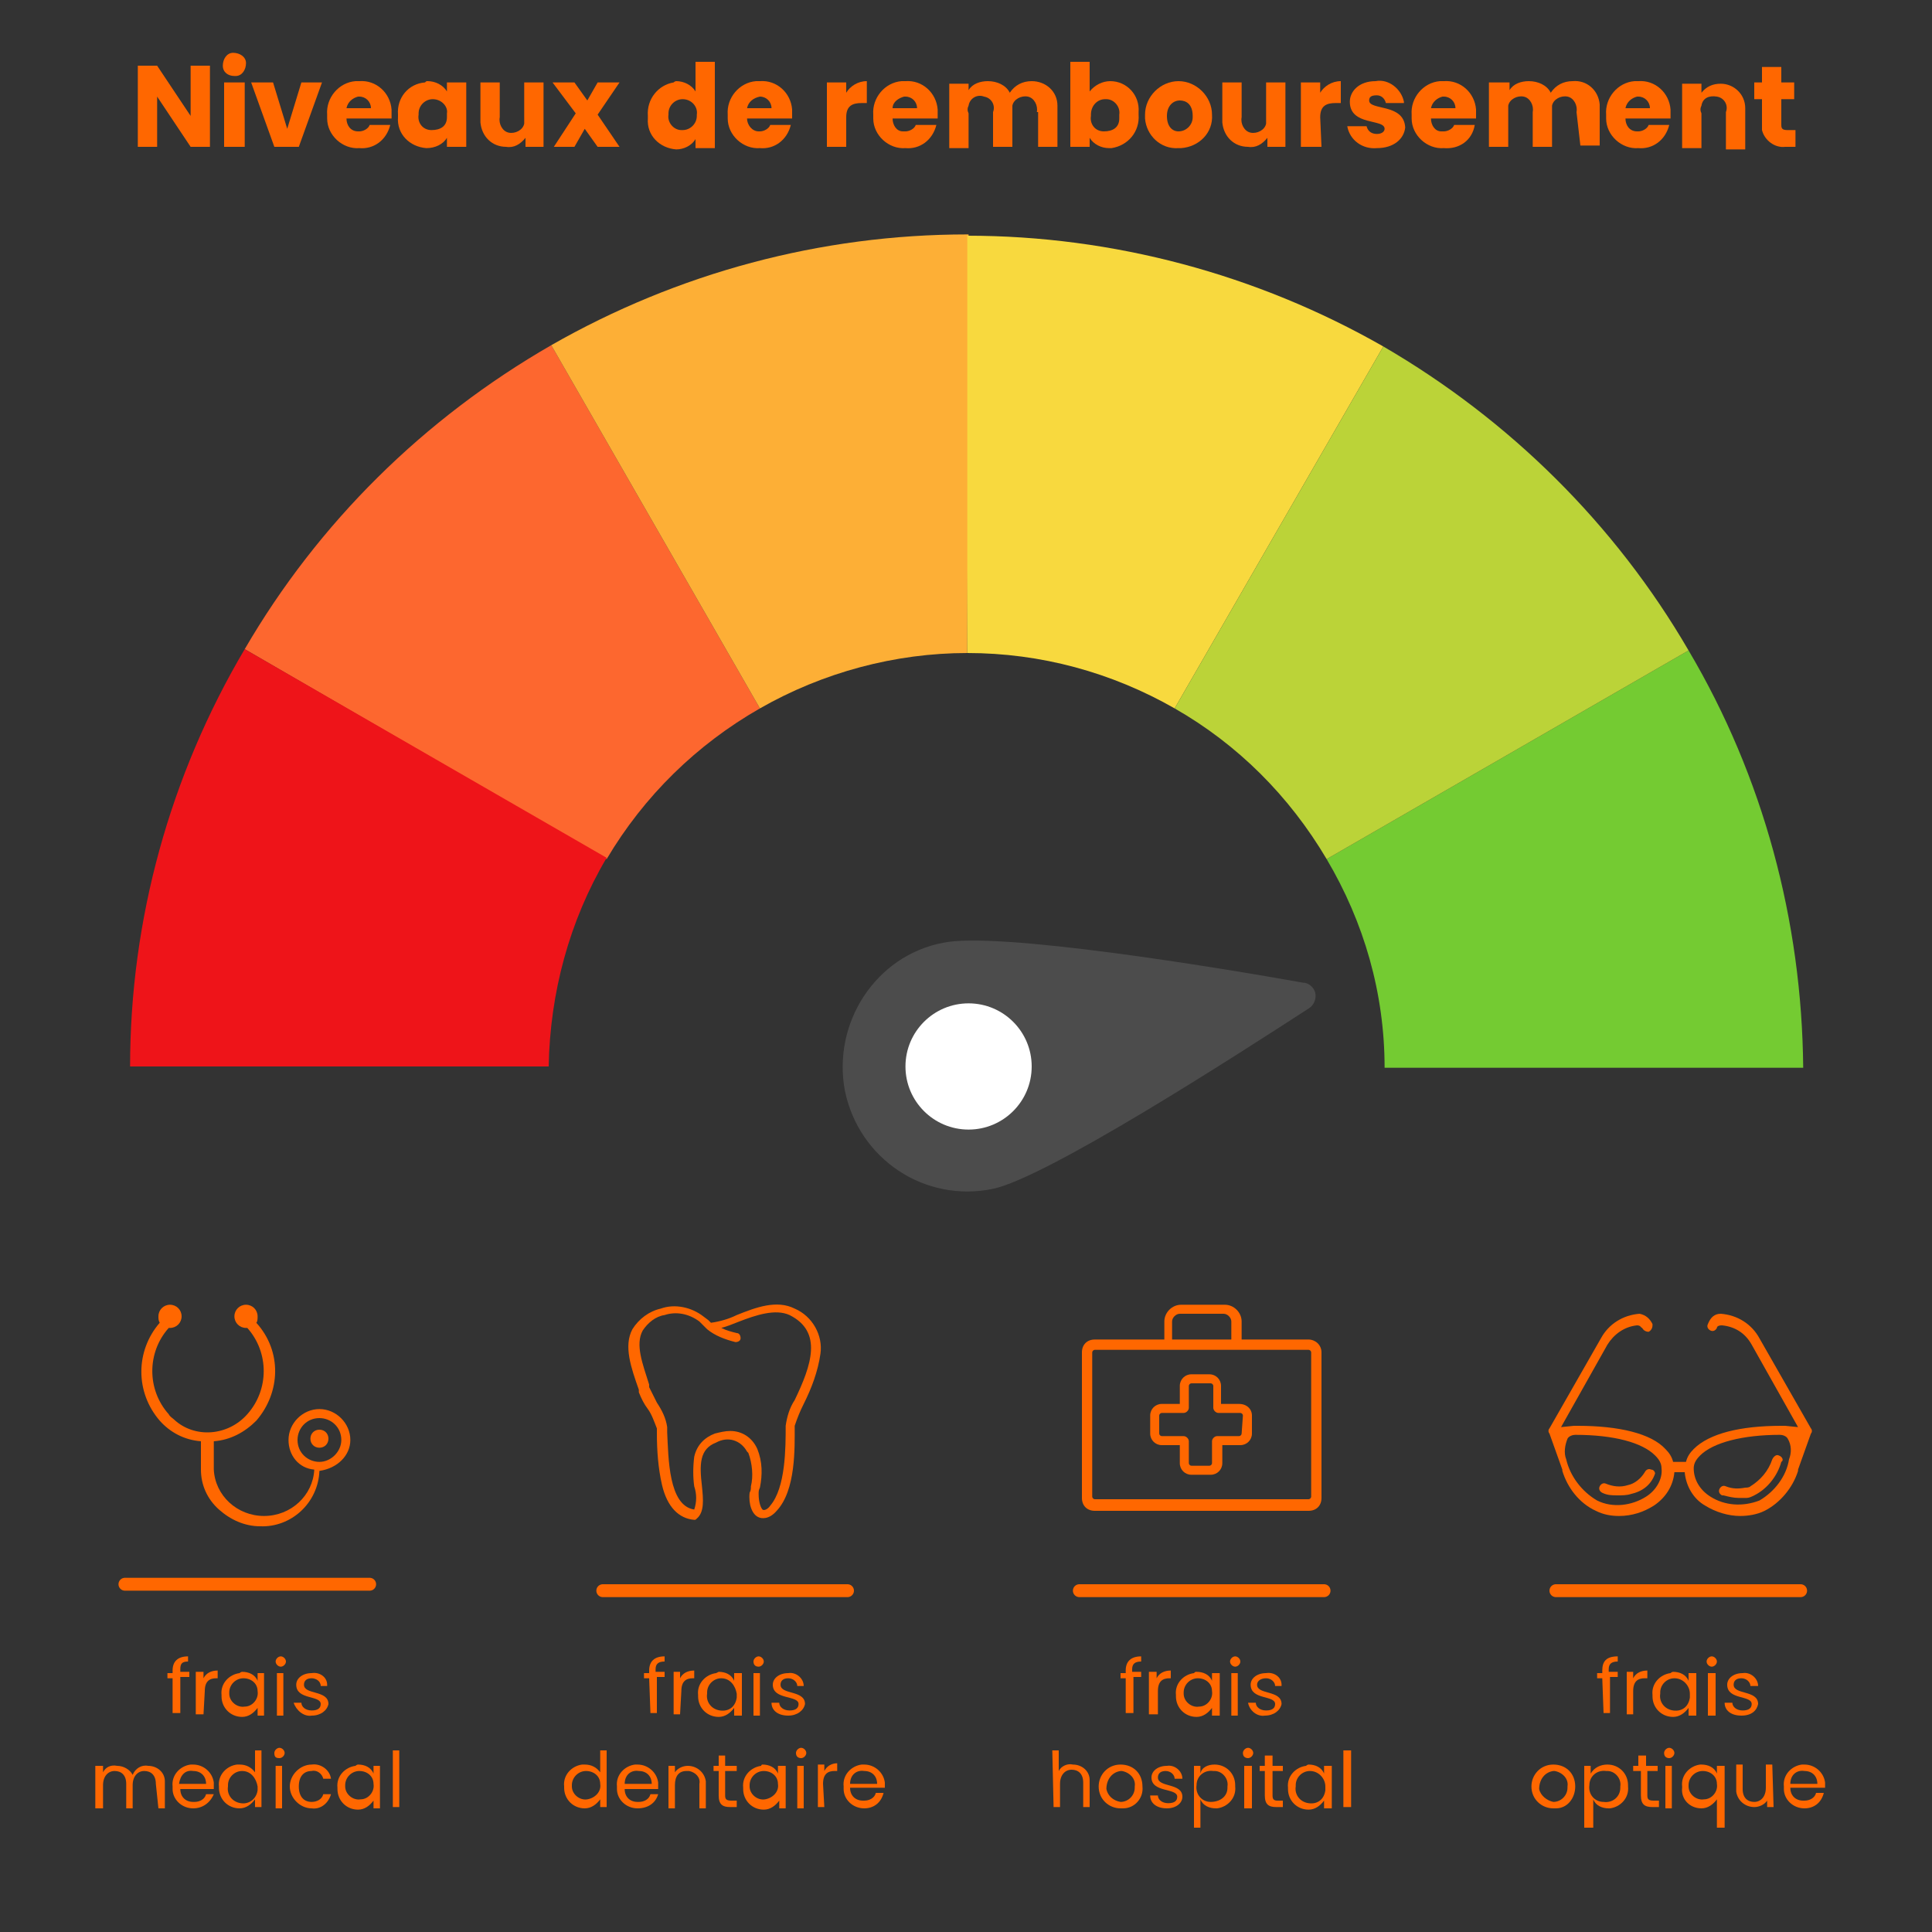 <?xml version="1.0" encoding="utf-8"?>
<!-- Generator: Adobe Illustrator 25.2.0, SVG Export Plug-In . SVG Version: 6.00 Build 0)  -->
<svg version="1.1" id="Calque_1" xmlns="http://www.w3.org/2000/svg" xmlns:xlink="http://www.w3.org/1999/xlink" x="0px" y="0px"
	 viewBox="0 0 150 150" style="enable-background:new 0 0 150 150;" xml:space="preserve">
<rect x="0" y="0" width="150" height="150" fill="#333333" stroke="none"/>
<style type="text/css">
	.st0{fill:#FD672F;}
	.st1{fill:#FDAF36;}
	.st2{fill:#EE1419;}
	.st3{fill:#F8D93E;}
	.st4{fill:#74CB32;}
	.st5{fill:#BBD338;}
	.st6{fill:#4C4C4C;}
	.st7{fill:#FFFFFF;}
	.st8{fill:#FF6700;}
	.st9{fill:none;stroke:#FF6700;stroke-linecap:round;stroke-miterlimit:10;}
	.st10{fill:none;}
</style>
<path class="st0" d="M47.1,66.7L19,50.4c5.7-9.8,13.9-17.9,23.8-23.6L59,55C54.1,57.8,50,61.8,47.1,66.7z"/>
<path class="st1" d="M75.1,50.7c-5.6,0-11.2,1.5-16.1,4.3L42.8,26.8c9.8-5.6,20.9-8.6,32.3-8.6h0.1L75.1,50.7L75.1,50.7z"/>
<path class="st2" d="M42.6,82.8H10.1c0-11.4,3.1-22.6,8.9-32.4l28.1,16.2C44.2,71.5,42.7,77.1,42.6,82.8z"/>
<path class="st3" d="M75.1,50.7V18.3c11.3,0,22.5,3,32.3,8.6L91.2,55C86.3,52.2,80.8,50.7,75.1,50.7z"/>
<path class="st4" d="M103,66.7l28.1-16.2c5.8,9.8,8.8,21,8.9,32.4h-32.5C107.5,77.1,105.9,71.6,103,66.7z"/>
<path class="st5" d="M91.2,55l16.2-28.1c9.8,5.7,18,13.8,23.7,23.6L103,66.7C100.1,61.8,96.1,57.8,91.2,55z"/>
<path class="st6" d="M65.6,84.7c1.1,5.3,6.2,8.7,11.5,7.6c0,0,0,0,0,0c4.2-0.9,18.8-10.3,24.5-14c0.5-0.3,0.7-1,0.4-1.5
	c-0.2-0.3-0.5-0.5-0.8-0.5c-6.7-1.2-23.8-4-28-3.1C68,74.2,64.6,79.4,65.6,84.7C65.6,84.7,65.6,84.7,65.6,84.7z"/>
<circle class="st7" cx="75.2" cy="82.8" r="4.9"/>
<path class="st8" d="M27.2,111.8c0-1.3-1.1-2.4-2.4-2.4c-1.3,0-2.4,1.1-2.4,2.4c0,1.2,0.8,2.2,2,2.3l0,0c-0.1,2-1.8,3.6-3.9,3.6
	c-2.1,0-3.8-1.6-3.9-3.6v-2.2c1.3-0.1,2.4-0.7,3.3-1.6c1.9-2.2,2-5.4,0-7.6c0.1-0.1,0.1-0.3,0.1-0.5c0-0.5-0.4-0.9-0.9-0.9
	c-0.5,0-0.9,0.4-0.9,0.9c0,0.5,0.4,0.9,0.9,0.9c0,0,0,0,0,0h0.1l0,0c1.7,1.9,1.7,4.8,0,6.7c-1.5,1.7-4.1,1.9-5.7,0.4
	c-0.1-0.1-0.3-0.2-0.4-0.4c-1.7-1.9-1.7-4.8,0-6.7l0,0h0.1c0.5,0,0.9-0.4,0.9-0.9c0-0.5-0.4-0.9-0.9-0.9c-0.5,0-0.9,0.4-0.9,0.9
	c0,0.2,0,0.3,0.1,0.5c-1.9,2.2-1.9,5.4,0,7.6c0.8,0.9,1.9,1.5,3.2,1.6v2.2c0,1.2,0.5,2.3,1.4,3.1c0.9,0.8,2,1.3,3.2,1.3
	c2.4,0.1,4.5-1.8,4.6-4.3l0,0C26.2,114,27.2,113,27.2,111.8z M24.8,113.5c-0.9,0-1.7-0.7-1.7-1.7c0-0.9,0.7-1.7,1.7-1.7
	c0.9,0,1.7,0.7,1.7,1.7c0,0,0,0,0,0C26.5,112.7,25.7,113.5,24.8,113.5z"/>
<path class="st8" d="M24.8,111c-0.4,0-0.7,0.3-0.7,0.7s0.3,0.7,0.7,0.7s0.7-0.3,0.7-0.7l0,0C25.5,111.3,25.2,111,24.8,111z"/>
<path class="st8" d="M13.4,130.3h-0.4v-0.4h0.4v-0.2c0-0.7,0.4-1.1,1.2-1.1v0.4c-0.5,0-0.6,0.2-0.6,0.6v0.2h0.7v0.4h-0.7v2.8h-0.6
	V130.3z"/>
<path class="st8" d="M15.8,133.1h-0.6v-3.3h0.6v0.5c0.2-0.4,0.6-0.6,1.1-0.6v0.6h-0.1c-0.5,0-0.9,0.2-0.9,1L15.8,133.1z"/>
<path class="st8" d="M18.8,129.8c0.5,0,1,0.2,1.2,0.7v-0.6h0.5v3.3H20v-0.6c-0.3,0.4-0.7,0.7-1.2,0.7c-0.9,0-1.6-0.7-1.6-1.6
	c0,0,0-0.1,0-0.1c-0.1-0.9,0.6-1.6,1.4-1.7C18.7,129.8,18.8,129.8,18.8,129.8z M18.9,130.3c-0.6,0-1.1,0.5-1.1,1.1c0,0,0,0.1,0,0.1
	c0,0.6,0.6,1.1,1.2,1c0.6,0,1.1-0.6,1-1.2C20,130.7,19.5,130.3,18.9,130.3z"/>
<path class="st8" d="M21.4,129c0-0.2,0.2-0.4,0.4-0.4c0.2,0,0.4,0.2,0.4,0.4c0,0.2-0.2,0.4-0.4,0.4c0,0,0,0,0,0
	C21.6,129.4,21.4,129.2,21.4,129C21.4,129,21.4,129,21.4,129z M21.5,129.9h0.5v3.3h-0.5V129.9z"/>
<path class="st8" d="M24.2,133.2c-0.6,0.1-1.2-0.4-1.4-1h0.6c0,0.3,0.3,0.6,0.8,0.6s0.7-0.2,0.7-0.5c0-0.7-1.9-0.3-1.9-1.5
	c0-0.5,0.5-0.9,1.2-0.9c0.6-0.1,1.2,0.3,1.2,0.9c0,0,0,0,0,0.1h-0.5c0-0.4-0.4-0.6-0.7-0.6c0,0,0,0,0,0c-0.4,0-0.6,0.2-0.6,0.5
	c0,0.8,1.9,0.4,1.9,1.5C25.4,132.8,24.9,133.2,24.2,133.2z"/>
<path class="st8" d="M12.1,138.5c0-0.7-0.4-1-0.9-1s-0.9,0.4-0.9,1.1v1.8H9.8v-1.9c0-0.7-0.4-1-0.9-1s-0.9,0.4-0.9,1.1v1.8H7.4v-3.3
	h0.6v0.5c0.2-0.4,0.6-0.6,1.1-0.5c0.5,0,1,0.3,1.2,0.7c0.2-0.5,0.7-0.8,1.2-0.7c0.7,0,1.3,0.5,1.3,1.2c0,0.1,0,0.1,0,0.2v1.9h-0.5
	L12.1,138.5z"/>
<path class="st8" d="M15,140.4c-0.9,0-1.6-0.7-1.6-1.5c0-0.1,0-0.1,0-0.2c-0.1-0.9,0.6-1.6,1.4-1.7c0.1,0,0.1,0,0.2,0
	c0.8,0,1.5,0.6,1.6,1.4c0,0.1,0,0.1,0,0.2c0,0.1,0,0.2,0,0.3h-2.6c0,0.6,0.4,1,1,1c0,0,0,0,0.1,0c0.4,0,0.8-0.2,0.9-0.6h0.6
	C16.3,140,15.7,140.4,15,140.4z M13.9,138.5H16c0-0.6-0.4-1-1-1C14.4,137.4,14,137.8,13.9,138.5C13.9,138.4,13.9,138.4,13.9,138.5
	L13.9,138.5z"/>
<path class="st8" d="M18.6,137c0.5,0,0.9,0.2,1.2,0.6v-1.7h0.5v4.4h-0.5v-0.6c-0.3,0.4-0.7,0.7-1.2,0.7c-0.9,0-1.6-0.7-1.6-1.6
	c0,0,0-0.1,0-0.1c-0.1-0.9,0.6-1.6,1.4-1.7C18.6,137,18.6,137,18.6,137z M18.8,137.5c-0.6,0-1.1,0.5-1.1,1.1c0,0,0,0.1,0,0.1
	c-0.1,0.6,0.3,1.2,1,1.3c0.6,0.1,1.2-0.3,1.3-1c0-0.1,0-0.2,0-0.3C19.9,138.1,19.5,137.5,18.8,137.5
	C18.8,137.5,18.8,137.5,18.8,137.5z"/>
<path class="st8" d="M21.3,136.1c0-0.2,0.2-0.4,0.4-0.4c0.2,0,0.4,0.2,0.4,0.4c0,0.2-0.2,0.4-0.4,0.4c0,0,0,0,0,0
	C21.4,136.5,21.3,136.4,21.3,136.1C21.3,136.2,21.3,136.2,21.3,136.1z M21.4,137.1h0.5v3.3h-0.5V137.1z"/>
<path class="st8" d="M24.2,137c0.7-0.1,1.4,0.4,1.5,1.1h-0.6c-0.1-0.4-0.5-0.7-0.9-0.6c-0.6,0-1,0.4-1,1.2s0.4,1.2,1,1.2
	c0.4,0,0.8-0.2,0.9-0.6h0.6c-0.2,0.7-0.8,1.2-1.5,1.1c-0.9,0-1.7-0.8-1.7-1.7C22.5,137.8,23.3,137,24.2,137L24.2,137z"/>
<path class="st8" d="M27.8,137c0.5,0,1,0.2,1.2,0.7v-0.6h0.5v3.3H29v-0.6c-0.3,0.4-0.7,0.7-1.2,0.7c-0.9,0-1.6-0.7-1.6-1.6
	c0,0,0-0.1,0-0.1c-0.1-0.9,0.6-1.6,1.4-1.7C27.7,137,27.8,137,27.8,137z M27.9,137.5c-0.6,0-1.1,0.5-1.1,1.1c0,0,0,0.1,0,0.1
	c0,0.6,0.6,1.1,1.2,1c0.6,0,1.1-0.6,1-1.2C29,137.9,28.5,137.5,27.9,137.5z"/>
<path class="st8" d="M30.5,135.9h0.5v4.4h-0.5V135.9z"/>
<line class="st9" x1="9.7" y1="123" x2="28.7" y2="123"/>
<path class="st8" d="M61.7,101.6c-1.4-0.7-3-0.1-4.5,0.5c-0.6,0.3-1.3,0.5-2,0.6l-0.2-0.2l-0.4-0.3c-0.9-0.7-2.2-1-3.3-0.6
	c-0.9,0.2-1.7,0.8-2.2,1.6c-0.7,1.3-0.1,3,0.5,4.7v0.2c0.2,0.5,0.4,0.9,0.7,1.3c0.3,0.4,0.5,1,0.7,1.5v0.4c0,1.3,0.1,2.7,0.4,4
	c0.4,1.7,1.3,2.6,2.5,2.7l0,0c0.1,0,0.1,0,0.2-0.1c0.6-0.5,0.5-1.5,0.4-2.5c-0.2-1.7-0.2-2.9,1.1-3.4c0.9-0.5,1.9-0.2,2.4,0.7
	c0,0,0.1,0.1,0.1,0.1c0.3,0.8,0.4,1.8,0.2,2.6c0,0.2,0,0.3-0.1,0.5c-0.1,0.9,0.2,1.7,0.7,1.9c0.2,0.1,0.8,0.2,1.4-0.5
	c1.5-1.6,1.4-4.9,1.4-6.6c0.2-0.6,0.4-1.1,0.7-1.7c0.6-1.2,1.1-2.5,1.3-3.9C63.9,103.7,63.1,102.2,61.7,101.6z M61.7,108.7
	c-0.4,0.6-0.6,1.3-0.7,2c0,1.7,0,4.8-1.2,6.2c-0.2,0.3-0.5,0.4-0.6,0.3s-0.3-0.5-0.3-1.2c0-0.2,0-0.3,0.1-0.5c0.2-1,0.2-2-0.2-3
	c-0.4-0.9-1.2-1.4-2.1-1.4c-0.4,0-0.8,0.1-1.2,0.2c-0.8,0.3-1.4,0.9-1.6,1.8c-0.1,0.8-0.1,1.6,0,2.3c0.2,0.6,0.2,1.2,0,1.8
	c-2-0.3-2-4-2.1-6c0-0.1,0-0.3,0-0.4c-0.1-0.7-0.4-1.3-0.8-1.9c-0.2-0.4-0.4-0.8-0.6-1.2v-0.2c-0.5-1.6-1.1-3.1-0.5-4.2
	c0.4-0.6,1-1.1,1.7-1.2c0.9-0.3,1.9-0.1,2.7,0.5l0.3,0.3c0.1,0.1,0.2,0.2,0.3,0.3l0,0c0.6,0.5,1.4,0.8,2.2,1c0.2,0,0.4-0.1,0.4-0.3
	c0,0,0,0,0,0c0-0.2-0.1-0.4-0.3-0.4c0,0,0,0,0,0c-0.4-0.1-0.8-0.2-1.2-0.4c0.4-0.1,0.9-0.3,1.4-0.5c1.3-0.5,2.8-1,3.9-0.5
	C63.9,103.4,63,106,61.7,108.7L61.7,108.7z"/>
<path class="st8" d="M50.4,130.3H50v-0.4h0.4v-0.2c0-0.7,0.4-1.1,1.2-1.1v0.4c-0.5,0-0.7,0.2-0.7,0.6v0.2h0.7v0.4H51v2.8h-0.5
	L50.4,130.3z"/>
<path class="st8" d="M52.8,133.1h-0.5v-3.3h0.5v0.5c0.2-0.4,0.6-0.6,1.1-0.6v0.6h-0.1c-0.5,0-0.9,0.2-0.9,1L52.8,133.1z"/>
<path class="st8" d="M55.8,129.8c0.5,0,1,0.2,1.2,0.7v-0.6h0.6v3.3h-0.6v-0.6c-0.3,0.4-0.7,0.7-1.2,0.7c-0.9,0-1.6-0.7-1.6-1.6
	c0,0,0-0.1,0-0.1c-0.1-0.9,0.6-1.6,1.4-1.7C55.8,129.8,55.8,129.8,55.8,129.8z M56,130.3c-0.6,0-1.1,0.5-1.1,1.1c0,0,0,0.1,0,0.1
	c-0.1,0.6,0.3,1.2,1,1.3s1.2-0.3,1.3-1c0-0.1,0-0.2,0-0.3C57.1,130.9,56.7,130.3,56,130.3C56,130.3,56,130.3,56,130.3L56,130.3z"/>
<path class="st8" d="M58.5,129c0-0.2,0.2-0.4,0.4-0.4c0.2,0,0.4,0.2,0.4,0.4c0,0.2-0.2,0.4-0.4,0.4c0,0,0,0,0,0
	C58.6,129.4,58.5,129.2,58.5,129C58.5,129,58.5,129,58.5,129z M58.5,129.9h0.5v3.3h-0.5V129.9z"/>
<path class="st8" d="M61.2,133.2c-0.8,0-1.3-0.4-1.3-1h0.6c0,0.3,0.3,0.6,0.8,0.6s0.7-0.2,0.7-0.5c0-0.7-2-0.3-2-1.5
	c0-0.5,0.5-0.9,1.2-0.9c0.6-0.1,1.2,0.4,1.2,1c0,0,0,0,0,0h-0.5c0-0.3-0.3-0.6-0.7-0.6c0,0,0,0,0,0c-0.4,0-0.6,0.2-0.6,0.5
	c0,0.8,1.9,0.4,1.9,1.5C62.4,132.8,61.9,133.2,61.2,133.2z"/>
<path class="st8" d="M45.4,137c0.5,0,0.9,0.2,1.2,0.6v-1.7h0.5v4.4h-0.5v-0.6c-0.3,0.4-0.7,0.7-1.2,0.7c-0.9,0-1.6-0.7-1.6-1.6
	c0,0,0-0.1,0-0.1c-0.1-0.9,0.6-1.6,1.4-1.7C45.3,137,45.4,137,45.4,137z M45.5,137.5c-0.6,0-1.1,0.5-1.1,1.1c0,0,0,0.1,0,0.1
	c0,0.6,0.6,1.1,1.2,1s1.1-0.6,1-1.2C46.6,137.9,46.1,137.5,45.5,137.5z"/>
<path class="st8" d="M49.5,140.4c-0.9,0-1.6-0.7-1.6-1.5c0-0.1,0-0.1,0-0.2c-0.1-0.9,0.6-1.6,1.4-1.7c0.1,0,0.1,0,0.2,0
	c0.8,0,1.5,0.6,1.6,1.4c0,0.1,0,0.1,0,0.2c0,0.1,0,0.2,0,0.3h-2.6c0,0.6,0.4,1,1,1c0,0,0,0,0.1,0c0.4,0,0.8-0.2,0.9-0.6h0.6
	C50.9,140,50.3,140.4,49.5,140.4z M48.5,138.5h2.1c0-0.6-0.4-1-1-1C49,137.4,48.5,137.8,48.5,138.5
	C48.5,138.4,48.5,138.4,48.5,138.5L48.5,138.5z"/>
<path class="st8" d="M54.3,138.5c0.1-0.5-0.3-0.9-0.8-1c-0.1,0-0.1,0-0.2,0c-0.6,0-0.9,0.4-0.9,1.1v1.8h-0.5v-3.3h0.5v0.5
	c0.2-0.3,0.6-0.5,1-0.5c0.7,0,1.3,0.5,1.4,1.2c0,0.1,0,0.1,0,0.2v1.9h-0.5V138.5z"/>
<path class="st8" d="M55.8,137.5h-0.4v-0.4h0.4v-0.8h0.5v0.8h0.9v0.4h-0.9v1.9c0,0.3,0.1,0.4,0.5,0.4h0.4v0.5h-0.5
	c-0.6,0-0.9-0.2-0.9-0.9V137.5z"/>
<path class="st8" d="M59.2,137c0.5,0,1,0.2,1.2,0.7v-0.6H61v3.3h-0.5v-0.6c-0.3,0.4-0.7,0.7-1.2,0.7c-0.9,0-1.6-0.7-1.6-1.6
	c0,0,0-0.1,0-0.1c-0.1-0.9,0.6-1.6,1.4-1.7C59.1,137,59.2,137,59.2,137z M59.3,137.5c-0.6,0-1.1,0.5-1.1,1.1c0,0,0,0.1,0,0.1
	c0,0.6,0.6,1.1,1.2,1s1.1-0.6,1-1.2C60.4,137.9,59.9,137.5,59.3,137.5z"/>
<path class="st8" d="M61.8,136.1c0-0.2,0.2-0.4,0.4-0.4c0.2,0,0.4,0.2,0.4,0.4c0,0.2-0.2,0.4-0.4,0.4c0,0,0,0,0,0
	C62,136.5,61.8,136.4,61.8,136.1C61.8,136.2,61.8,136.2,61.8,136.1z M61.9,137.1h0.5v3.3h-0.5V137.1z"/>
<path class="st8" d="M64,140.3h-0.5v-3.3H64v0.5c0.2-0.4,0.6-0.6,1-0.6v0.6h-0.2c-0.5,0-0.9,0.2-0.9,1L64,140.3z"/>
<path class="st8" d="M67.1,140.4c-0.9,0-1.6-0.7-1.6-1.5c0-0.1,0-0.1,0-0.2c-0.1-0.9,0.6-1.6,1.4-1.7c0.1,0,0.1,0,0.2,0
	c0.8,0,1.5,0.6,1.6,1.4c0,0,0,0.1,0,0.1c0,0.1,0,0.2,0,0.3H66c0,0.6,0.4,1,1,1c0,0,0,0,0.1,0c0.4,0,0.8-0.2,0.9-0.6h0.6
	C68.4,140,67.8,140.4,67.1,140.4z M66,138.5h2.1c0-0.6-0.4-1-1-1C66.5,137.4,66,137.8,66,138.5C66,138.4,66,138.4,66,138.5z"/>
<line class="st9" x1="46.8" y1="123.5" x2="65.8" y2="123.5"/>
<path class="st8" d="M101.6,104h-5.2v-1.4c0-0.7-0.6-1.3-1.3-1.3h-3.4c-0.7,0-1.3,0.6-1.3,1.3v1.4H85c-0.6,0-1,0.4-1,1v11.3
	c0,0.6,0.4,1,1,1h16.6c0.6,0,1-0.4,1-1V105C102.6,104.4,102.1,104,101.6,104z M91,102.6c0-0.3,0.3-0.6,0.6-0.6l0,0H95
	c0.3,0,0.6,0.3,0.6,0.6v1.4H91V102.6z M101.8,116.2c0,0.1-0.1,0.2-0.2,0.2H85c-0.1,0-0.2-0.1-0.2-0.2V105c0-0.1,0.1-0.2,0.2-0.2
	h16.6c0.1,0,0.2,0.1,0.2,0.2L101.8,116.2z"/>
<path class="st8" d="M96.2,109h-1.4v-1.4c0-0.5-0.4-0.9-0.9-0.9c0,0,0,0,0,0h-1.4c-0.5,0-0.9,0.4-0.9,0.9c0,0,0,0,0,0v1.4h-1.4
	c-0.5,0-0.9,0.4-0.9,0.9c0,0,0,0,0,0v1.4c0,0.5,0.4,0.9,0.9,0.9h0h1.4v1.4c0,0.5,0.4,0.9,0.9,0.9h0H94c0.5,0,0.9-0.4,0.9-0.9v0v-1.4
	h1.4c0.5,0,0.9-0.4,0.9-0.9v0v-1.4C97.2,109.4,96.8,109,96.2,109C96.3,109,96.3,109,96.2,109z M96.4,111.3c0,0.1-0.1,0.2-0.2,0.2
	l0,0h-1.7c-0.2,0-0.4,0.2-0.4,0.4l0,0v1.7c0,0.1-0.1,0.2-0.2,0.2l0,0h-1.4c-0.1,0-0.2-0.1-0.2-0.2l0,0v-1.7c0-0.2-0.2-0.4-0.4-0.4
	l0,0h-1.7c-0.1,0-0.2-0.1-0.2-0.2l0,0v-1.4c0-0.1,0.1-0.2,0.2-0.2l0,0h1.7c0.2,0,0.4-0.2,0.4-0.4l0,0v-1.7c0-0.1,0.1-0.2,0.2-0.2
	l0,0H94c0.1,0,0.2,0.1,0.2,0.2l0,0v1.7c0,0.2,0.2,0.4,0.4,0.4l0,0h1.7c0.1,0,0.2,0.1,0.2,0.2l0,0L96.4,111.3z"/>
<path class="st8" d="M87.4,130.3H87v-0.4h0.4v-0.2c0-0.7,0.4-1.1,1.2-1.1v0.4c-0.5,0-0.7,0.2-0.7,0.6v0.2h0.7v0.4H88v2.8h-0.6
	L87.4,130.3z"/>
<path class="st8" d="M89.8,133.1h-0.6v-3.3h0.6v0.5c0.2-0.4,0.6-0.6,1.1-0.6v0.6h-0.1c-0.5,0-0.9,0.2-0.9,1V133.1z"/>
<path class="st8" d="M92.9,129.8c0.5,0,1,0.2,1.2,0.7v-0.6h0.6v3.3h-0.6v-0.6c-0.3,0.4-0.7,0.7-1.2,0.7c-0.9,0-1.6-0.7-1.6-1.6
	c0,0,0-0.1,0-0.1c-0.1-0.9,0.6-1.6,1.4-1.7C92.8,129.8,92.8,129.8,92.9,129.8z M93,130.3c-0.6,0-1.1,0.5-1.1,1.1c0,0,0,0.1,0,0.1
	c0,0.6,0.6,1.1,1.2,1c0.6,0,1.1-0.6,1-1.2C94.1,130.7,93.6,130.3,93,130.3L93,130.3z"/>
<path class="st8" d="M95.5,129c0-0.2,0.2-0.4,0.4-0.4c0.2,0,0.4,0.2,0.4,0.4c0,0.2-0.2,0.4-0.4,0.4l0,0
	C95.7,129.4,95.5,129.2,95.5,129C95.5,129,95.5,129,95.5,129z M95.6,129.9h0.5v3.3h-0.5V129.9z"/>
<path class="st8" d="M98.2,133.2c-0.6,0.1-1.2-0.4-1.3-1h0.6c0,0.3,0.3,0.6,0.8,0.6s0.7-0.2,0.7-0.5c0-0.7-1.9-0.3-1.9-1.5
	c0-0.5,0.5-0.9,1.2-0.9c0.6-0.1,1.2,0.3,1.2,0.9c0,0,0,0,0,0.1h-0.5c0-0.3-0.3-0.6-0.7-0.6c0,0,0,0,0,0c-0.4,0-0.7,0.2-0.7,0.5
	c0,0.8,1.9,0.4,1.9,1.5C99.4,132.8,98.9,133.2,98.2,133.2z"/>
<path class="st8" d="M81.7,135.9h0.5v1.6c0.2-0.4,0.7-0.6,1.1-0.5c0.7,0,1.3,0.5,1.3,1.2c0,0.1,0,0.1,0,0.2v1.9h-0.5v-1.9
	c0-0.7-0.4-1-0.9-1s-0.9,0.4-0.9,1.1v1.8h-0.5L81.7,135.9z"/>
<path class="st8" d="M87,140.4c-0.9,0-1.7-0.7-1.7-1.7c0-0.9,0.7-1.7,1.7-1.7s1.7,0.7,1.7,1.7c0,0,0,0,0,0c0.1,0.9-0.6,1.7-1.5,1.7
	C87.1,140.4,87.1,140.4,87,140.4z M87,139.9c0.6,0,1.1-0.5,1.1-1.1c0,0,0-0.1,0-0.1c0.1-0.6-0.4-1.1-1-1.2c0,0-0.1,0-0.1,0
	c-0.7,0.1-1.1,0.7-1.1,1.4C86,139.4,86.4,139.8,87,139.9z"/>
<path class="st8" d="M90.6,140.4c-0.8,0-1.3-0.4-1.3-1h0.6c0,0.3,0.3,0.6,0.8,0.6s0.7-0.2,0.7-0.5c0-0.7-2-0.3-2-1.5
	c0-0.5,0.5-0.9,1.2-0.9c0.6-0.1,1.2,0.4,1.2,1c0,0,0,0,0,0h-0.6c0-0.3-0.3-0.6-0.7-0.6c0,0,0,0,0,0c-0.4,0-0.6,0.2-0.6,0.5
	c0,0.8,1.9,0.4,1.9,1.5C91.8,140,91.3,140.4,90.6,140.4z"/>
<path class="st8" d="M94.3,137c0.9,0,1.6,0.7,1.6,1.6c0,0,0,0.1,0,0.1c0.1,0.9-0.6,1.6-1.4,1.7c0,0-0.1,0-0.1,0
	c-0.5,0-1-0.2-1.2-0.7v2.2h-0.5v-4.8h0.5v0.6C93.3,137.2,93.8,137,94.3,137z M94.2,137.5c-0.7-0.1-1.3,0.4-1.3,1.1
	c-0.1,0.7,0.4,1.3,1.1,1.3s1.3-0.4,1.3-1.1c0,0,0-0.1,0-0.1c0.1-0.6-0.4-1.2-1-1.2C94.3,137.5,94.2,137.5,94.2,137.5z"/>
<path class="st8" d="M96.5,136.1c0-0.2,0.2-0.4,0.4-0.4c0,0,0,0,0,0c0.2,0,0.4,0.2,0.4,0.4c0,0.2-0.2,0.4-0.4,0.4
	C96.7,136.5,96.5,136.4,96.5,136.1C96.5,136.2,96.5,136.2,96.5,136.1z M96.6,137.1h0.6v3.3h-0.6V137.1z"/>
<path class="st8" d="M98.2,137.5h-0.4v-0.4h0.4v-0.8h0.6v0.8h0.8v0.4h-0.8v1.9c0,0.3,0.1,0.4,0.4,0.4h0.4v0.5h-0.5
	c-0.6,0-0.9-0.2-0.9-0.9V137.5z"/>
<path class="st8" d="M101.6,137c0.5,0,1,0.2,1.2,0.7v-0.6h0.6v3.3h-0.6v-0.6c-0.3,0.4-0.7,0.7-1.2,0.7c-0.9,0-1.6-0.7-1.6-1.6
	c0,0,0-0.1,0-0.1c-0.1-0.9,0.6-1.6,1.4-1.7C101.5,137,101.6,137,101.6,137z M101.7,137.5c-0.6,0-1.1,0.5-1.1,1.1c0,0,0,0.1,0,0.1
	c-0.1,0.6,0.3,1.2,1,1.3s1.2-0.3,1.3-1c0-0.1,0-0.2,0-0.3C102.9,138.1,102.4,137.5,101.7,137.5C101.8,137.5,101.7,137.5,101.7,137.5
	z"/>
<path class="st8" d="M104.3,135.9h0.6v4.4h-0.6V135.9z"/>
<line class="st9" x1="83.8" y1="123.5" x2="102.8" y2="123.5"/>
<path class="st8" d="M140.6,111.3c0.1-0.1,0.1-0.3,0-0.4l-4-7c-0.6-1.1-1.7-1.8-3-1.9c-0.5,0-0.8,0.3-1,0.8c-0.1,0.2,0,0.4,0.2,0.5
	c0.2,0.1,0.4,0,0.5-0.2c0-0.1,0.1-0.2,0.4-0.2c1,0.1,1.8,0.6,2.3,1.5l3.6,6.4l-1-0.1h-0.3c-3.2,0-5.6,0.6-6.8,1.8
	c-0.3,0.3-0.5,0.6-0.6,1h-1c-0.1-0.4-0.3-0.7-0.6-1c-1.1-1.2-3.6-1.8-6.8-1.8h-0.3l-1,0.1l3.6-6.4c0.5-0.8,1.3-1.4,2.3-1.5
	c0.3,0,0.3,0.2,0.4,0.2c0.1,0.2,0.3,0.3,0.5,0.3c0.2-0.1,0.3-0.3,0.3-0.5c0,0,0,0,0-0.1c-0.2-0.4-0.5-0.7-1-0.8
	c-1.3,0.1-2.4,0.8-3,1.9l-4,7c-0.1,0.1-0.1,0.3,0,0.4l1,2.8v0.1c0.4,1.3,1.3,2.5,2.6,3.1c0.6,0.3,1.2,0.4,1.8,0.4
	c1,0,1.9-0.3,2.7-0.8c0.9-0.6,1.5-1.5,1.6-2.6h0.8c0.1,1.1,0.7,2.1,1.6,2.6c0.8,0.5,1.8,0.8,2.7,0.8c0.6,0,1.3-0.1,1.9-0.4
	c1.2-0.6,2.2-1.8,2.6-3.1c0,0,0,0,0-0.1L140.6,111.3z M121,111.5L121,111.5z M127.8,116.2c-1.1,0.7-2.6,0.9-3.8,0.3
	c-1.2-0.7-2.1-1.9-2.4-3.2c-0.2-0.5-0.1-1.1,0.1-1.6c0.1-0.2,0.4-0.3,0.6-0.3c3,0,5.2,0.6,6.2,1.6c0.3,0.3,0.5,0.6,0.5,1
	C129.1,114.8,128.6,115.7,127.8,116.2z M136.6,116.5c-1.3,0.5-2.7,0.4-3.8-0.3c-0.8-0.5-1.3-1.3-1.3-2.2c0-0.4,0.2-0.7,0.5-1
	c1-1,3.3-1.6,6.2-1.6c0.2,0,0.5,0.1,0.6,0.3c0.3,0.5,0.3,1.1,0.1,1.6C138.7,114.6,137.8,115.8,136.6,116.5z"/>
<path class="st8" d="M128.2,114.1c-0.2-0.1-0.4,0-0.5,0.2c0,0,0,0,0,0c-0.3,0.5-0.8,0.9-1.3,1c-0.6,0.2-1.2,0.1-1.7-0.1
	c-0.2-0.1-0.4,0-0.5,0.2c-0.1,0.2,0,0.4,0.2,0.5c0,0,0,0,0,0c0.4,0.2,0.8,0.2,1.2,0.2c0.3,0,0.7,0,1-0.1c0.9-0.2,1.6-0.7,1.9-1.6
	C128.5,114.3,128.4,114.1,128.2,114.1z"/>
<path class="st8" d="M138.1,113c-0.2-0.1-0.4,0.1-0.5,0.3c-0.3,0.9-0.9,1.6-1.7,2.1c-0.1,0.1-0.3,0.1-0.4,0.1l0,0
	c-0.5,0.1-1,0.1-1.5-0.1c-0.2-0.1-0.4,0-0.5,0.2c-0.1,0.2,0,0.4,0.2,0.5c0,0,0.1,0,0.1,0c0.4,0.1,0.8,0.2,1.2,0.2c0.2,0,0.4,0,0.6,0
	l0,0c0.2,0,0.4-0.1,0.6-0.2c1-0.5,1.8-1.5,2.1-2.6C138.5,113.4,138.4,113.1,138.1,113C138.1,113,138.1,113,138.1,113z"/>
<path class="st8" d="M124.4,130.3H124v-0.4h0.4v-0.2c0-0.7,0.3-1.1,1.2-1.1v0.4c-0.5,0-0.7,0.2-0.7,0.6v0.2h0.7v0.4H125v2.8h-0.5
	L124.4,130.3z"/>
<path class="st8" d="M126.8,133.1h-0.5v-3.3h0.5v0.5c0.2-0.4,0.6-0.6,1.1-0.6v0.6h-0.2c-0.5,0-0.9,0.2-0.9,1V133.1z"/>
<path class="st8" d="M129.9,129.8c0.5,0,1,0.2,1.2,0.7v-0.6h0.6v3.3h-0.6v-0.6c-0.3,0.4-0.7,0.7-1.2,0.7c-0.9,0-1.6-0.7-1.6-1.6
	c0,0,0-0.1,0-0.1c-0.1-0.9,0.6-1.6,1.4-1.7C129.8,129.8,129.9,129.8,129.9,129.8z M130,130.3c-0.6,0-1.1,0.5-1.1,1.1
	c0,0,0,0.1,0,0.1c-0.1,0.6,0.3,1.2,1,1.3s1.2-0.3,1.3-1c0-0.1,0-0.2,0-0.3C131.2,130.9,130.7,130.3,130,130.3
	C130.1,130.3,130,130.3,130,130.3L130,130.3z"/>
<path class="st8" d="M132.5,129c0-0.2,0.2-0.4,0.4-0.4c0.2,0,0.4,0.2,0.4,0.4c0,0.2-0.2,0.4-0.4,0.4c0,0,0,0,0,0
	C132.7,129.4,132.5,129.2,132.5,129C132.5,129,132.5,129,132.5,129z M132.6,129.9h0.6v3.3h-0.6V129.9z"/>
<path class="st8" d="M135.2,133.2c-0.8,0-1.3-0.4-1.3-1h0.6c0,0.3,0.3,0.6,0.8,0.6s0.7-0.2,0.7-0.5c0-0.7-1.9-0.3-1.9-1.5
	c0-0.5,0.5-0.9,1.2-0.9c0.6-0.1,1.2,0.4,1.2,1c0,0,0,0,0,0h-0.6c0-0.3-0.3-0.6-0.7-0.6c0,0,0,0,0,0c-0.4,0-0.6,0.2-0.6,0.5
	c0,0.8,1.9,0.4,1.9,1.5C136.4,132.8,136,133.2,135.2,133.2z"/>
<path class="st8" d="M120.6,140.4c-0.9,0-1.7-0.7-1.7-1.7c0-0.9,0.7-1.7,1.7-1.7s1.7,0.7,1.7,1.7c0,0,0,0,0,0c0,0.9-0.6,1.7-1.5,1.7
	C120.7,140.4,120.7,140.4,120.6,140.4z M120.6,139.9c0.6,0,1.1-0.5,1.1-1.1c0,0,0-0.1,0-0.1c0.1-0.6-0.4-1.1-1-1.2c0,0-0.1,0-0.1,0
	c-0.7,0.1-1.1,0.7-1.1,1.4C119.6,139.4,120.1,139.8,120.6,139.9L120.6,139.9z"/>
<path class="st8" d="M124.8,137c0.9,0,1.6,0.7,1.6,1.6c0,0,0,0.1,0,0.1c0.1,0.9-0.6,1.6-1.4,1.7c0,0-0.1,0-0.1,0
	c-0.5,0-1-0.2-1.2-0.7v2.2H123v-4.8h0.5v0.6C123.8,137.2,124.3,137,124.8,137z M124.7,137.5c-0.7-0.1-1.3,0.4-1.3,1.1
	c-0.1,0.7,0.4,1.3,1.1,1.3c0.7,0.1,1.3-0.4,1.3-1.1c0,0,0-0.1,0-0.1c0.1-0.6-0.4-1.2-1-1.2C124.8,137.5,124.7,137.5,124.7,137.5z"/>
<path class="st8" d="M127.2,137.5h-0.4v-0.4h0.4v-0.8h0.6v0.8h0.9v0.4h-0.8v1.9c0,0.3,0.1,0.4,0.5,0.4h0.4v0.5h-0.5
	c-0.6,0-0.9-0.2-0.9-0.9V137.5z"/>
<path class="st8" d="M129.2,136.1c0-0.2,0.2-0.4,0.4-0.4c0.2,0,0.4,0.2,0.4,0.4c0,0.2-0.2,0.4-0.4,0.4c0,0,0,0,0,0
	C129.4,136.5,129.2,136.4,129.2,136.1C129.2,136.2,129.2,136.2,129.2,136.1z M129.3,137.1h0.5v3.3h-0.5V137.1z"/>
<path class="st8" d="M132.1,137c0.5,0,1,0.2,1.2,0.7v-0.6h0.6v4.8h-0.6v-2.2c-0.3,0.4-0.7,0.7-1.2,0.7c-0.9,0-1.6-0.7-1.5-1.6
	c0,0,0-0.1,0-0.1c-0.1-0.9,0.6-1.6,1.4-1.7C132,137,132.1,137,132.1,137z M132.2,137.5c-0.6,0-1.1,0.5-1.1,1.1c0,0,0,0.1,0,0.1
	c0,0.6,0.6,1.1,1.2,1c0.6,0,1.1-0.6,1-1.2C133.3,137.9,132.8,137.5,132.2,137.5z"/>
<path class="st8" d="M137.7,140.3h-0.5v-0.5c-0.2,0.3-0.6,0.5-1,0.5c-0.7,0-1.3-0.5-1.4-1.2c0-0.1,0-0.1,0-0.2v-1.9h0.5v1.9
	c0,0.7,0.4,1,0.9,1s0.9-0.4,0.9-1.1v-1.8h0.5L137.7,140.3z"/>
<path class="st8" d="M140.1,140.4c-0.9,0-1.6-0.7-1.6-1.5c0-0.1,0-0.1,0-0.2c-0.1-0.9,0.6-1.6,1.4-1.7c0.1,0,0.1,0,0.2,0
	c0.8,0,1.5,0.6,1.6,1.4c0,0,0,0.1,0,0.1c0,0.1,0,0.2,0,0.3H139c0,0.6,0.4,1,1,1c0,0,0,0,0.1,0c0.4,0,0.8-0.2,0.9-0.6h0.6
	C141.4,140,140.8,140.4,140.1,140.4z M139,138.5h2.1c0-0.6-0.4-1-1-1C139.5,137.4,139,137.8,139,138.5
	C139,138.4,139,138.4,139,138.5z"/>
<line class="st9" x1="120.8" y1="123.5" x2="139.8" y2="123.5"/>
<path class="st8" d="M16.3,5.1v6.3h-1.5l-2.6-3.9v3.9h-1.5V5.1h1.5L14.8,9V5.1H16.3z"/>
<path class="st8" d="M17.3,5.1c0-0.5,0.3-1,0.8-1c0.5,0,1,0.3,1,0.8s-0.3,1-0.8,1c0,0-0.1,0-0.1,0C17.7,5.9,17.3,5.6,17.3,5.1
	C17.3,5.1,17.3,5.1,17.3,5.1z M17.4,6.4H19v5h-1.6V6.4z"/>
<path class="st8" d="M21.2,6.4l1.1,3.6l1.1-3.6h1.6l-1.8,5h-1.9l-1.8-5L21.2,6.4z"/>
<path class="st8" d="M27.9,11.5c-1.3,0.1-2.5-1-2.5-2.3c0-0.1,0-0.2,0-0.3c-0.1-1.3,0.9-2.5,2.2-2.6c0.1,0,0.2,0,0.3,0
	c1.3-0.1,2.4,0.9,2.5,2.2c0,0.1,0,0.2,0,0.3c0,0.1,0,0.3,0,0.4h-3.5c0,0.5,0.3,1,0.9,1c0,0,0.1,0,0.1,0c0.3,0,0.7-0.2,0.8-0.5h1.6
	C30,10.9,29,11.6,27.9,11.5z M26.9,8.4h1.9c0-0.5-0.4-0.9-0.9-0.9c0,0,0,0-0.1,0C27.4,7.6,27,7.9,26.9,8.4z"/>
<path class="st8" d="M33.2,6.3c0.6,0,1.2,0.3,1.5,0.8V6.4h1.5v5h-1.5v-0.7c-0.3,0.5-0.9,0.8-1.6,0.8c-1.3-0.1-2.3-1.1-2.2-2.4
	c0-0.1,0-0.1,0-0.2c-0.1-1.3,0.8-2.4,2.1-2.5C33.1,6.3,33.1,6.3,33.2,6.3z M33.6,7.7c-0.6,0-1.1,0.5-1.1,1.1c0,0,0,0.1,0,0.1
	c-0.1,0.6,0.3,1.2,1,1.2s1.2-0.3,1.2-1c0-0.1,0-0.2,0-0.3C34.8,8.3,34.3,7.7,33.6,7.7C33.7,7.7,33.6,7.7,33.6,7.7z"/>
<path class="st8" d="M42.3,11.4h-1.5v-0.7c-0.4,0.5-0.9,0.8-1.5,0.7c-1.1,0-1.9-0.8-2-1.9c0-0.1,0-0.2,0-0.3V6.4h1.5v2.7
	c-0.1,0.5,0.2,1.1,0.7,1.2s1.1-0.2,1.2-0.7c0-0.2,0-0.4,0-0.5V6.4h1.5V11.4z"/>
<path class="st8" d="M45.4,10l-0.8,1.4H43l1.7-2.6l-1.8-2.4h1.7l1,1.4l0.8-1.4h1.7l-1.7,2.5l1.7,2.5h-1.7L45.4,10z"/>
<path class="st8" d="M52.5,6.3c0.6,0,1.2,0.3,1.5,0.8V4.8h1.5v6.7h-1.5v-0.7c-0.3,0.5-0.9,0.8-1.5,0.8c-1.3-0.1-2.3-1.1-2.2-2.4
	c0-0.1,0-0.1,0-0.2c-0.1-1.3,0.8-2.4,2-2.6C52.4,6.3,52.5,6.3,52.5,6.3z M53,7.7c-0.6,0-1.1,0.5-1.1,1.1c0,0,0,0.1,0,0.1
	c-0.1,0.6,0.4,1.2,1,1.2c0,0,0.1,0,0.1,0c0.6,0,1.1-0.5,1.1-1.1c0,0,0-0.1,0-0.1C54.2,8.3,53.7,7.7,53,7.7C53.1,7.7,53,7.7,53,7.7z"
	/>
<path class="st8" d="M59,11.5c-1.3,0.1-2.5-1-2.5-2.3c0-0.1,0-0.2,0-0.3c-0.1-1.3,0.9-2.5,2.2-2.6c0.1,0,0.2,0,0.3,0
	c1.3-0.1,2.4,0.9,2.5,2.2c0,0.1,0,0.2,0,0.3c0,0.1,0,0.3,0,0.4H58c0,0.5,0.4,1,0.9,1c0,0,0.1,0,0.1,0c0.3,0,0.7-0.2,0.8-0.5h1.6
	C61.1,10.9,60.1,11.6,59,11.5z M58,8.4h1.9c0-0.5-0.4-0.9-0.9-0.9c0,0,0,0,0,0C58.5,7.6,58.1,7.9,58,8.4z"/>
<path class="st8" d="M65.7,11.4h-1.5v-5h1.5v0.8c0.3-0.5,0.9-0.9,1.6-0.9V8h-0.4c-0.7,0-1.2,0.2-1.2,1.1V11.4z"/>
<path class="st8" d="M70.3,11.5c-1.3,0.1-2.5-1-2.5-2.3c0-0.1,0-0.2,0-0.3c-0.1-1.3,0.9-2.5,2.2-2.6c0.1,0,0.2,0,0.3,0
	c1.3-0.1,2.4,0.9,2.5,2.2c0,0.1,0,0.2,0,0.3c0,0.1,0,0.3,0,0.4h-3.5c0,0.5,0.3,1,0.8,1c0.1,0,0.1,0,0.2,0c0.3,0,0.7-0.2,0.8-0.5h1.6
	C72.4,10.9,71.4,11.6,70.3,11.5z M69.3,8.4h1.9c0-0.5-0.4-0.9-0.9-0.9c0,0-0.1,0-0.1,0C69.8,7.6,69.3,7.9,69.3,8.4z"/>
<path class="st8" d="M80.5,8.7c0.1-0.5-0.2-1.1-0.7-1.2c-0.5-0.1-1.1,0.2-1.2,0.7c0,0.2,0,0.4,0,0.5v2.7h-1.5V8.7
	c0.2-0.5-0.1-1.1-0.7-1.2c-0.5-0.2-1.1,0.1-1.2,0.7c-0.1,0.2-0.1,0.4,0,0.6v2.7h-1.5v-5h1.5V7c0.3-0.5,0.9-0.7,1.5-0.7
	c0.7,0,1.4,0.3,1.7,0.9c0.4-0.6,1-0.9,1.7-0.9c1.1,0,2,0.8,2,1.9c0,0.1,0,0.2,0,0.3v2.9h-1.5V8.7z"/>
<path class="st8" d="M86.2,6.3c1.3,0,2.3,1.1,2.2,2.4c0,0.1,0,0.1,0,0.2c0.1,1.3-0.8,2.4-2.1,2.6c-0.1,0-0.1,0-0.2,0
	c-0.6,0-1.2-0.3-1.5-0.8v0.7h-1.5V4.8h1.5v2.3C85,6.6,85.6,6.3,86.2,6.3z M85.8,7.7c-0.6,0-1.1,0.5-1.1,1.2c0,0,0,0.1,0,0.1
	c-0.1,0.6,0.3,1.2,1,1.2s1.2-0.3,1.2-1c0-0.1,0-0.2,0-0.3c0.1-0.6-0.4-1.2-1-1.2C85.8,7.7,85.8,7.7,85.8,7.7z"/>
<path class="st8" d="M91.5,11.5c-1.4,0.1-2.5-1-2.6-2.3c0-0.1,0-0.2,0-0.3c0-1.4,1.2-2.6,2.6-2.6s2.6,1.2,2.6,2.6
	c0.1,1.4-1,2.5-2.4,2.6C91.7,11.5,91.6,11.5,91.5,11.5z M91.5,10.2c0.6,0,1.1-0.5,1.1-1.1c0,0,0-0.1,0-0.1c0-0.9-0.5-1.2-1-1.2
	s-1,0.4-1,1.2S91,10.2,91.5,10.2z"/>
<path class="st8" d="M99.9,11.4h-1.5v-0.7c-0.4,0.5-0.9,0.8-1.5,0.7c-1.1,0-1.9-0.8-2-1.9c0-0.1,0-0.2,0-0.3V6.4h1.5v2.7
	c-0.1,0.5,0.2,1.1,0.7,1.2c0.5,0.1,1.1-0.2,1.2-0.7c0-0.2,0-0.4,0-0.5V6.4h1.5V11.4z"/>
<path class="st8" d="M102.6,11.4H101v-5h1.5v0.8c0.3-0.5,0.9-0.9,1.6-0.9V8h-0.4c-0.7,0-1.2,0.2-1.2,1.1L102.6,11.4z"/>
<path class="st8" d="M106.9,11.5c-1.1,0.1-2.1-0.6-2.3-1.7h1.5c0.1,0.4,0.4,0.6,0.8,0.6c0.4,0,0.6-0.2,0.6-0.4
	c0-0.8-2.7-0.2-2.7-2.1c0-0.8,0.7-1.6,2-1.6c1-0.2,2,0.6,2.2,1.6c0,0,0,0,0,0.1h-1.4c-0.1-0.4-0.4-0.6-0.7-0.6
	c-0.4,0-0.6,0.1-0.6,0.4c0,0.8,2.7,0.2,2.8,2.1C109,10.8,108.2,11.5,106.9,11.5z"/>
<path class="st8" d="M112.1,11.5c-1.3,0.1-2.5-1-2.5-2.3c0-0.1,0-0.2,0-0.3c-0.1-1.3,0.9-2.5,2.2-2.6c0.1,0,0.2,0,0.3,0
	c1.3-0.1,2.4,0.9,2.5,2.2c0,0.1,0,0.2,0,0.3c0,0.1,0,0.3,0,0.4h-3.5c0,0.5,0.3,1,0.8,1c0.1,0,0.1,0,0.2,0c0.3,0,0.7-0.2,0.8-0.5h1.6
	C114.3,10.9,113.3,11.6,112.1,11.5z M111.1,8.4h1.9c0-0.5-0.4-0.9-0.9-0.9c0,0-0.1,0-0.1,0C111.6,7.6,111.2,7.9,111.1,8.4z"/>
<path class="st8" d="M122.4,8.7c0.1-0.5-0.2-1.1-0.7-1.2c-0.5-0.1-1.1,0.2-1.2,0.7c0,0.2,0,0.4,0,0.5v2.7h-1.5V8.7
	c0.1-0.5-0.2-1.1-0.7-1.2c-0.5-0.1-1.1,0.2-1.2,0.7c0,0.2,0,0.4,0,0.5v2.7h-1.5v-5h1.6V7c0.3-0.5,0.9-0.7,1.5-0.7
	c0.7,0,1.4,0.3,1.7,0.9c0.4-0.6,1-0.9,1.7-0.9c1.1-0.1,2,0.7,2.1,1.8c0,0.1,0,0.2,0,0.3v2.9h-1.5L122.4,8.7z"/>
<path class="st8" d="M127.2,11.5c-1.3,0.1-2.5-1-2.5-2.3c0-0.1,0-0.2,0-0.3c-0.1-1.3,0.9-2.5,2.2-2.6c0.1,0,0.2,0,0.3,0
	c1.3-0.1,2.4,0.9,2.5,2.2c0,0.1,0,0.2,0,0.3c0,0.1,0,0.3,0,0.4h-3.5c0,0.5,0.3,1,0.9,1c0,0,0.1,0,0.1,0c0.3,0,0.7-0.2,0.8-0.5h1.6
	C129.3,10.9,128.3,11.6,127.2,11.5z M126.2,8.4h1.9c0-0.5-0.4-0.9-0.9-0.9c0,0-0.1,0-0.1,0C126.7,7.6,126.3,7.9,126.2,8.4z"/>
<path class="st8" d="M134,8.7c0.2-0.5-0.1-1.1-0.7-1.2s-1.1,0.1-1.2,0.7c-0.1,0.2-0.1,0.4,0,0.6v2.7h-1.5v-5h1.5v0.7
	c0.4-0.5,0.9-0.7,1.5-0.7c1,0,1.9,0.8,1.9,1.9c0,0.1,0,0.2,0,0.3v2.9H134V8.7z"/>
<path class="st8" d="M136.8,7.7h-0.6V6.4h0.6V5.2h1.5v1.2h1v1.3h-1v2c0,0.3,0.1,0.4,0.5,0.4h0.6v1.3h-0.8c-0.8,0.1-1.6-0.5-1.8-1.3
	c0-0.2,0-0.3,0-0.5V7.7z"/>
<rect class="st10" width="150" height="150"/>
</svg>
